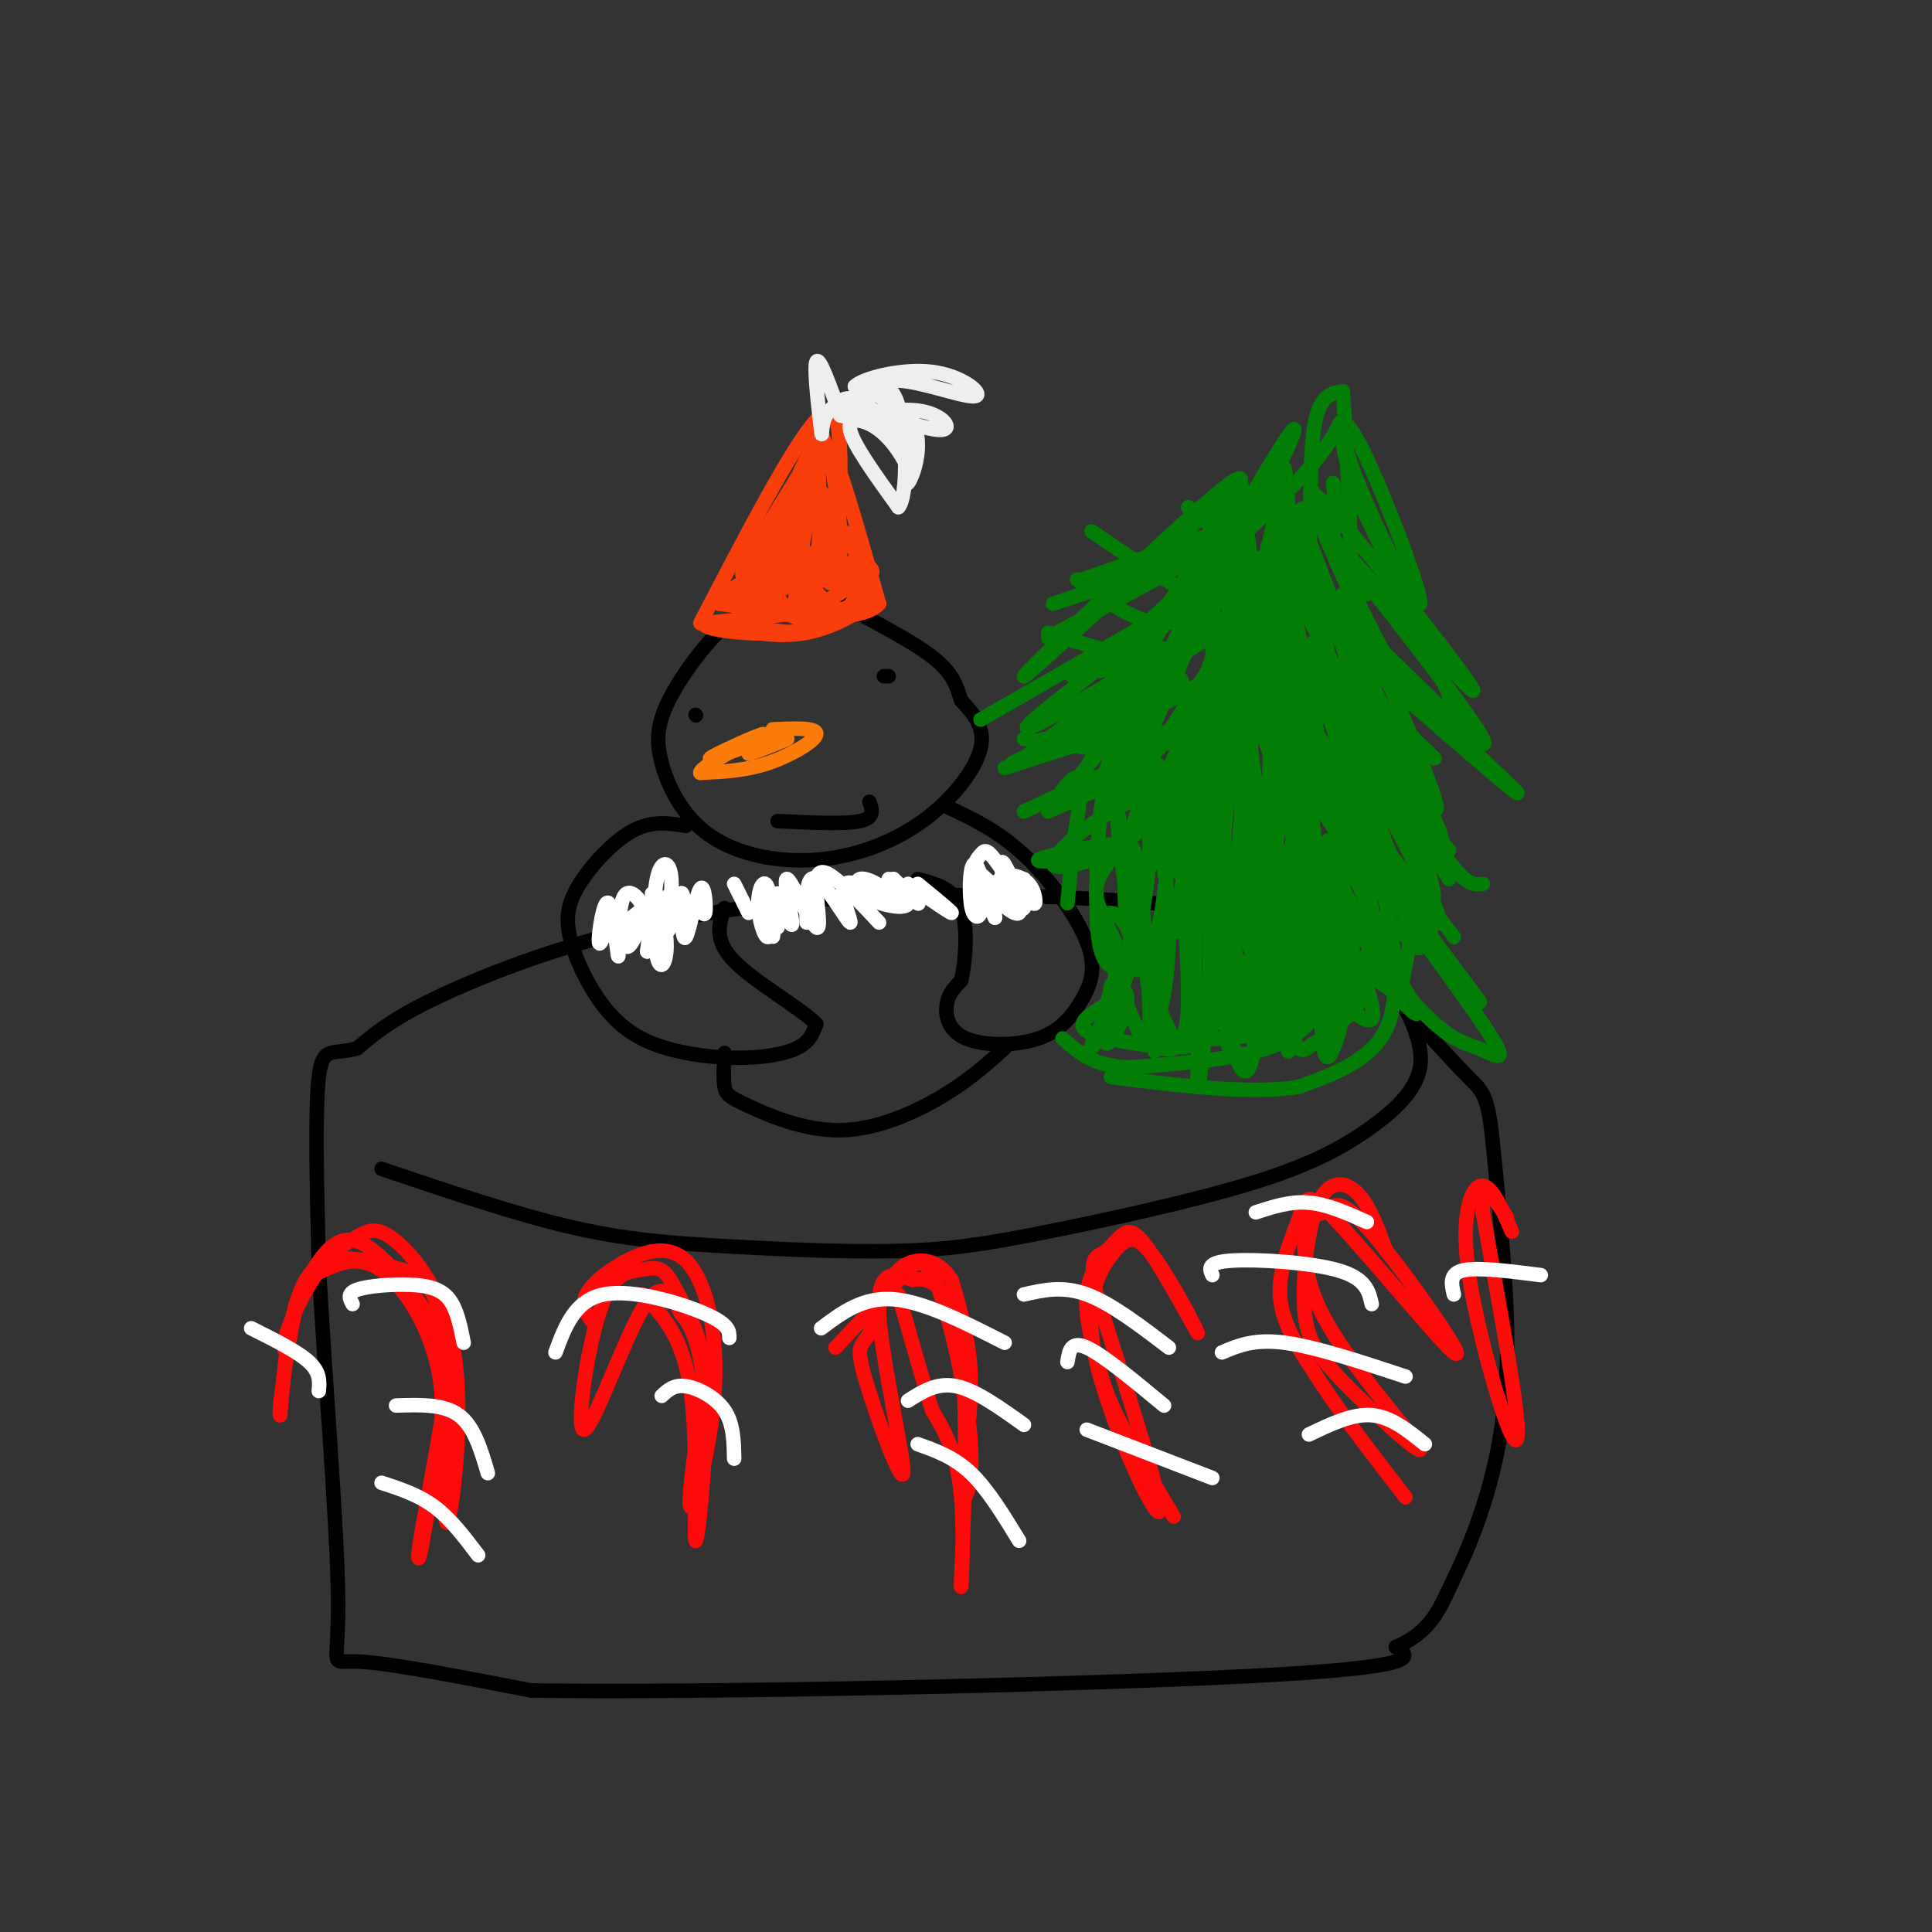 <svg viewBox='0 0 400 400' version='1.1' xmlns='http://www.w3.org/2000/svg' xmlns:xlink='http://www.w3.org/1999/xlink'><rect x="0" y="0" width="400" height="400" fill="#333333" stroke="none"/><g fill='none' stroke='rgb(0,0,0)' stroke-width='3' stroke-linecap='round' stroke-linejoin='round'><path d='M79,242c13.779,4.665 27.558,9.330 39,12c11.442,2.670 20.546,3.346 32,4c11.454,0.654 25.256,1.285 36,1c10.744,-0.285 18.429,-1.485 31,-4c12.571,-2.515 30.029,-6.344 42,-10c11.971,-3.656 18.454,-7.138 24,-11c5.546,-3.862 10.156,-8.103 11,-13c0.844,-4.897 -2.078,-10.448 -5,-16'/><path d='M289,205c-2.942,-4.106 -7.797,-6.371 -12,-9c-4.203,-2.629 -7.756,-5.622 -28,-8c-20.244,-2.378 -57.181,-4.140 -87,-1c-29.819,3.140 -52.520,11.183 -66,17c-13.480,5.817 -17.740,9.409 -22,13'/><path d='M74,217c-5.200,1.622 -7.200,-0.822 -8,6c-0.800,6.822 -0.400,22.911 0,39'/><path d='M66,262c1.095,20.940 3.833,53.792 4,69c0.167,15.208 -2.238,12.774 4,13c6.238,0.226 21.119,3.113 36,6'/><path d='M110,350c37.378,0.533 112.822,-1.133 149,-3c36.178,-1.867 33.089,-3.933 30,-6'/><path d='M289,341c6.797,-2.947 8.791,-7.316 11,-12c2.209,-4.684 4.633,-9.684 7,-17c2.367,-7.316 4.676,-16.947 5,-30c0.324,-13.053 -1.338,-29.526 -3,-46'/><path d='M309,236c-1.000,-9.422 -2.000,-9.978 -5,-13c-3.000,-3.022 -8.000,-8.511 -13,-14'/><path d='M164,126c-3.704,-0.650 -7.409,-1.301 -12,2c-4.591,3.301 -10.069,10.552 -13,16c-2.931,5.448 -3.317,9.093 -2,14c1.317,4.907 4.336,11.074 10,15c5.664,3.926 13.972,5.609 22,5c8.028,-0.609 15.777,-3.510 22,-8c6.223,-4.490 10.921,-10.569 12,-15c1.079,-4.431 -1.460,-7.216 -4,-10'/><path d='M199,145c-1.022,-3.022 -1.578,-5.578 -6,-9c-4.422,-3.422 -12.711,-7.711 -21,-12'/><path d='M142,171c-3.497,-0.577 -6.994,-1.155 -11,1c-4.006,2.155 -8.521,7.041 -11,11c-2.479,3.959 -2.921,6.990 -2,11c0.921,4.010 3.205,8.997 6,13c2.795,4.003 6.100,7.021 11,9c4.900,1.979 11.396,2.917 17,3c5.604,0.083 10.315,-0.691 13,-2c2.685,-1.309 3.342,-3.155 4,-5'/><path d='M169,212c-3.067,-3.178 -12.733,-8.622 -17,-13c-4.267,-4.378 -3.133,-7.689 -2,-11'/><path d='M196,167c5.303,2.491 10.606,4.981 16,10c5.394,5.019 10.879,12.566 13,18c2.121,5.434 0.878,8.754 -1,12c-1.878,3.246 -4.390,6.416 -9,8c-4.610,1.584 -11.318,1.580 -15,0c-3.682,-1.580 -4.338,-4.737 -4,-7c0.338,-2.263 1.669,-3.631 3,-5'/><path d='M199,203c0.867,-3.844 1.533,-10.956 0,-15c-1.533,-4.044 -5.267,-5.022 -9,-6'/><path d='M150,218c-0.137,2.697 -0.274,5.394 0,7c0.274,1.606 0.960,2.121 5,4c4.040,1.879 11.434,5.121 19,5c7.566,-0.121 15.305,-3.606 21,-7c5.695,-3.394 9.348,-6.697 13,-10'/></g>
<g fill='none' stroke='rgb(255,255,255)' stroke-width='3' stroke-linecap='round' stroke-linejoin='round'><path d='M182,191c-3.299,-3.541 -6.597,-7.082 -9,-9c-2.403,-1.918 -3.909,-2.213 -4,1c-0.091,3.213 1.233,9.933 0,9c-1.233,-0.933 -5.024,-9.521 -6,-10c-0.976,-0.479 0.864,7.149 1,9c0.136,1.851 -1.432,-2.074 -3,-6'/><path d='M161,185c-0.670,1.728 -0.845,9.048 -1,9c-0.155,-0.048 -0.290,-7.463 -1,-10c-0.710,-2.537 -1.994,-0.195 -2,3c-0.006,3.195 1.268,7.245 2,7c0.732,-0.245 0.924,-4.784 1,-6c0.076,-1.216 0.038,0.892 0,3'/><path d='M160,191c0.167,0.667 0.583,0.833 1,1'/><path d='M167,191c-0.061,-5.102 -0.121,-10.204 2,-9c2.121,1.204 6.424,8.715 7,9c0.576,0.285 -2.576,-6.654 -1,-8c1.576,-1.346 7.879,2.901 10,4c2.121,1.099 0.061,-0.951 -2,-3'/><path d='M183,184c-1.408,-1.115 -3.927,-2.402 -5,-2c-1.073,0.402 -0.699,2.495 2,4c2.699,1.505 7.723,2.424 8,1c0.277,-1.424 -4.195,-5.191 -4,-5c0.195,0.191 5.056,4.340 6,5c0.944,0.660 -2.028,-2.170 -5,-5'/><path d='M185,182c-0.667,-0.167 0.167,1.917 1,4'/><path d='M202,180c4.298,3.928 8.596,7.857 9,7c0.404,-0.857 -3.087,-6.498 -5,-9c-1.913,-2.502 -2.247,-1.864 -3,-1c-0.753,0.864 -1.923,1.953 0,5c1.923,3.047 6.941,8.051 8,7c1.059,-1.051 -1.840,-8.157 -3,-10c-1.160,-1.843 -0.580,1.579 0,5'/><path d='M208,184c0.936,2.139 3.277,4.988 4,4c0.723,-0.988 -0.171,-5.812 0,-6c0.171,-0.188 1.407,4.259 2,5c0.593,0.741 0.544,-2.224 -1,-4c-1.544,-1.776 -4.584,-2.365 -6,-1c-1.416,1.365 -1.208,4.682 -1,8'/><path d='M206,190c-0.968,-1.684 -2.888,-9.895 -4,-11c-1.112,-1.105 -1.415,4.895 -1,8c0.415,3.105 1.547,3.316 2,2c0.453,-1.316 0.226,-4.158 0,-7'/><path d='M188,183c4.333,3.000 8.667,6.000 9,6c0.333,0.000 -3.333,-3.000 -7,-6'/><path d='M155,189c0.000,0.000 -3.000,-6.000 -3,-6'/><path d='M135,185c0.533,5.571 1.066,11.141 2,10c0.934,-1.141 2.269,-8.994 2,-13c-0.269,-4.006 -2.141,-4.165 -3,0c-0.859,4.165 -0.704,12.652 0,16c0.704,3.348 1.959,1.555 2,-2c0.041,-3.555 -1.131,-8.873 -2,-9c-0.869,-0.127 -1.434,4.936 -2,10'/><path d='M134,197c-0.016,0.458 0.942,-3.397 0,-7c-0.942,-3.603 -3.786,-6.954 -5,-4c-1.214,2.954 -0.800,12.215 -1,12c-0.200,-0.215 -1.015,-9.904 -2,-11c-0.985,-1.096 -2.138,6.401 -2,8c0.138,1.599 1.569,-2.701 3,-7'/><path d='M127,188c0.877,1.415 1.568,8.454 3,8c1.432,-0.454 3.605,-8.401 5,-9c1.395,-0.599 2.013,6.149 3,6c0.987,-0.149 2.343,-7.194 3,-8c0.657,-0.806 0.616,4.627 1,6c0.384,1.373 1.192,-1.313 2,-4'/><path d='M144,187c0.778,0.325 1.724,3.139 2,2c0.276,-1.139 -0.118,-6.230 -1,-5c-0.882,1.230 -2.252,8.780 -3,10c-0.748,1.220 -0.874,-3.890 -1,-9'/><path d='M141,185c-3.143,-0.024 -10.500,4.417 -11,6c-0.500,1.583 5.857,0.310 7,0c1.143,-0.310 -2.929,0.345 -7,1'/></g>
<g fill='none' stroke='rgb(253,10,10)' stroke-width='3' stroke-linecap='round' stroke-linejoin='round'><path d='M61,280c-1.434,0.126 -2.868,0.252 -2,-3c0.868,-3.252 4.036,-9.883 7,-14c2.964,-4.117 5.722,-5.719 8,-7c2.278,-1.281 4.074,-2.240 8,1c3.926,3.240 9.980,10.680 12,23c2.020,12.320 0.006,29.520 -1,34c-1.006,4.480 -1.003,-3.760 -1,-12'/><path d='M92,302c0.049,-8.105 0.673,-22.368 -1,-30c-1.673,-7.632 -5.643,-8.632 -11,-10c-5.357,-1.368 -12.102,-3.105 -16,2c-3.898,5.105 -4.949,17.053 -6,29'/><path d='M58,293c-0.472,0.209 1.349,-13.770 3,-21c1.651,-7.230 3.133,-7.711 6,-9c2.867,-1.289 7.118,-3.385 12,0c4.882,3.385 10.395,12.253 12,22c1.605,9.747 -0.697,20.374 -3,31'/><path d='M88,316c-0.988,7.035 -1.958,9.123 -1,3c0.958,-6.123 3.844,-20.456 5,-29c1.156,-8.544 0.580,-11.300 -3,-17c-3.580,-5.700 -10.166,-14.343 -15,-16c-4.834,-1.657 -7.917,3.671 -11,9'/><path d='M123,274c-1.274,-1.497 -2.548,-2.994 -2,-5c0.548,-2.006 2.918,-4.521 7,-7c4.082,-2.479 9.878,-4.922 14,-1c4.122,3.922 6.571,14.210 6,26c-0.571,11.790 -4.163,25.083 -5,25c-0.837,-0.083 1.082,-13.541 3,-27'/><path d='M146,285c-0.479,-7.440 -3.176,-12.541 -5,-16c-1.824,-3.459 -2.776,-5.277 -4,-6c-1.224,-0.723 -2.720,-0.351 -5,0c-2.280,0.351 -5.343,0.682 -8,9c-2.657,8.318 -4.908,24.624 -3,24c1.908,-0.624 7.974,-18.178 12,-25c4.026,-6.822 6.013,-2.911 8,1'/><path d='M141,272c2.507,2.617 4.775,8.660 5,20c0.225,11.340 -1.593,27.976 -2,27c-0.407,-0.976 0.598,-19.565 -1,-31c-1.598,-11.435 -5.799,-15.718 -10,-20'/><path d='M173,279c4.823,-5.148 9.646,-10.296 13,-14c3.354,-3.704 5.238,-5.965 8,1c2.762,6.965 6.400,23.156 7,33c0.600,9.844 -1.838,13.343 -2,10c-0.162,-3.343 1.954,-13.526 2,-22c0.046,-8.474 -1.977,-15.237 -4,-22'/><path d='M197,265c-2.805,-4.622 -7.816,-5.178 -11,-2c-3.184,3.178 -4.541,10.089 -6,13c-1.459,2.911 -3.020,1.821 -1,9c2.020,7.179 7.621,22.625 8,20c0.379,-2.625 -4.463,-23.321 -5,-33c-0.537,-9.679 3.232,-8.339 7,-7'/><path d='M189,265c3.367,-0.748 8.284,0.882 10,15c1.716,14.118 0.231,40.724 0,47c-0.231,6.276 0.791,-7.778 0,-17c-0.791,-9.222 -3.396,-13.611 -6,-18'/><path d='M193,292c-2.167,-7.000 -4.583,-15.500 -7,-24'/><path d='M246,272c-3.226,-5.796 -6.453,-11.592 -9,-14c-2.547,-2.408 -4.415,-1.429 -7,2c-2.585,3.429 -5.888,9.308 -3,22c2.888,12.692 11.968,32.198 13,31c1.032,-1.198 -5.984,-23.099 -13,-45'/><path d='M227,268c-1.827,-8.577 0.105,-7.520 2,-9c1.895,-1.480 3.754,-5.499 8,-1c4.246,4.499 10.878,17.515 11,18c0.122,0.485 -6.266,-11.561 -10,-17c-3.734,-5.439 -4.813,-4.272 -7,-2c-2.187,2.272 -5.482,5.649 -6,11c-0.518,5.351 1.741,12.675 4,20'/><path d='M229,288c3.000,7.667 8.500,16.833 14,26'/><path d='M287,259c-1.742,-4.749 -3.483,-9.499 -6,-12c-2.517,-2.501 -5.809,-2.755 -8,2c-2.191,4.755 -3.280,14.517 -3,21c0.280,6.483 1.931,9.686 8,16c6.069,6.314 16.557,15.738 16,14c-0.557,-1.738 -12.159,-14.640 -18,-24c-5.841,-9.360 -5.920,-15.180 -6,-21'/><path d='M270,255c-0.195,-3.899 2.319,-3.146 4,-4c1.681,-0.854 2.529,-3.315 7,1c4.471,4.315 12.565,15.406 17,22c4.435,6.594 5.210,8.689 0,3c-5.210,-5.689 -16.407,-19.164 -22,-25c-5.593,-5.836 -5.583,-4.033 -7,0c-1.417,4.033 -4.262,10.295 -4,16c0.262,5.705 3.631,10.852 7,16'/><path d='M272,284c4.333,7.000 11.667,16.500 19,26'/><path d='M313,255c-1.315,-3.111 -2.631,-6.222 -4,-8c-1.369,-1.778 -2.792,-2.222 -4,0c-1.208,2.222 -2.200,7.111 -1,16c1.200,8.889 4.592,21.778 7,29c2.408,7.222 3.831,8.778 3,1c-0.831,-7.778 -3.915,-24.889 -7,-42'/><path d='M307,251c-0.333,-6.833 2.333,-2.917 5,1'/></g>
<g fill='none' stroke='rgb(251,123,11)' stroke-width='3' stroke-linecap='round' stroke-linejoin='round'><path d='M160,151c4.600,-0.200 9.200,-0.400 9,1c-0.200,1.400 -5.200,4.400 -10,6c-4.800,1.600 -9.400,1.800 -14,2'/><path d='M145,160c-0.167,-1.000 6.417,-4.500 13,-8'/><path d='M158,152c-1.238,0.167 -10.833,4.583 -11,5c-0.167,0.417 9.095,-3.167 12,-4c2.905,-0.833 -0.548,1.083 -4,3'/><path d='M155,156c0.667,0.000 4.333,-1.500 8,-3'/></g>
<g fill='none' stroke='rgb(0,0,0)' stroke-width='3' stroke-linecap='round' stroke-linejoin='round'><path d='M144,148c0.000,0.000 0.100,0.100 0.1,0.1'/><path d='M183,140c0.000,0.000 1.000,0.000 1,0'/><path d='M161,170c6.917,0.333 13.833,0.667 17,0c3.167,-0.667 2.583,-2.333 2,-4'/></g>
<g fill='none' stroke='rgb(249,61,11)' stroke-width='3' stroke-linecap='round' stroke-linejoin='round'><path d='M145,129c9.583,-18.417 19.167,-36.833 24,-42c4.833,-5.167 4.917,2.917 5,11'/><path d='M174,98c2.167,6.333 5.083,16.667 8,27'/><path d='M182,125c-4.167,4.500 -18.583,2.250 -33,0'/><path d='M149,125c-2.927,-1.193 6.257,-4.175 11,-9c4.743,-4.825 5.046,-11.491 5,-10c-0.046,1.491 -0.442,11.140 0,11c0.442,-0.140 1.721,-10.070 3,-20'/><path d='M168,97c-0.158,2.249 -2.053,17.871 -2,17c0.053,-0.871 2.053,-18.234 3,-18c0.947,0.234 0.842,18.067 0,25c-0.842,6.933 -2.421,2.967 -4,-1'/><path d='M165,120c-4.069,0.323 -12.241,1.629 -14,3c-1.759,1.371 2.896,2.807 9,0c6.104,-2.807 13.657,-9.856 15,-12c1.343,-2.144 -3.524,0.616 -6,3c-2.476,2.384 -2.561,4.392 -1,7c1.561,2.608 4.766,5.818 7,5c2.234,-0.818 3.495,-5.662 3,-9c-0.495,-3.338 -2.748,-5.169 -5,-7'/><path d='M173,110c-0.873,-3.334 -0.557,-8.169 -1,-6c-0.443,2.169 -1.646,11.344 -1,15c0.646,3.656 3.142,1.794 3,-7c-0.142,-8.794 -2.923,-24.522 -5,-22c-2.077,2.522 -3.451,23.292 -4,31c-0.549,7.708 -0.275,2.354 0,-3'/><path d='M165,118c1.642,-7.981 5.747,-26.434 4,-26c-1.747,0.434 -9.344,19.756 -11,26c-1.656,6.244 2.631,-0.588 6,-8c3.369,-7.412 5.820,-15.403 4,-13c-1.820,2.403 -7.910,15.202 -14,28'/><path d='M154,125c-0.264,3.109 6.076,-3.117 9,-7c2.924,-3.883 2.433,-5.422 4,-9c1.567,-3.578 5.191,-9.194 2,-6c-3.191,3.194 -13.197,15.198 -15,16c-1.803,0.802 4.599,-9.599 11,-20'/><path d='M165,99c-1.264,2.890 -9.924,20.114 -10,22c-0.076,1.886 8.433,-11.567 10,-13c1.567,-1.433 -3.809,9.153 -4,14c-0.191,4.847 4.803,3.956 8,3c3.197,-0.956 4.599,-1.978 6,-3'/><path d='M175,122c-1.148,-1.211 -7.019,-2.737 -6,-3c1.019,-0.263 8.928,0.737 11,0c2.072,-0.737 -1.694,-3.211 -3,-3c-1.306,0.211 -0.153,3.105 1,6'/><path d='M178,122c0.822,1.822 2.378,3.378 2,4c-0.378,0.622 -2.689,0.311 -5,0'/><path d='M175,126c-5.667,0.500 -17.333,1.750 -29,3'/><path d='M146,129c-1.711,1.178 8.511,2.622 16,2c7.489,-0.622 12.244,-3.311 17,-6'/><path d='M179,125c0.881,0.500 -5.417,4.750 -12,6c-6.583,1.250 -13.452,-0.500 -14,-1c-0.548,-0.500 5.226,0.250 11,1'/><path d='M164,131c5.444,-1.356 13.556,-5.244 15,-6c1.444,-0.756 -3.778,1.622 -9,4'/><path d='M170,129c-3.833,-0.167 -8.917,-2.583 -14,-5'/></g>
<g fill='none' stroke='rgb(238,238,238)' stroke-width='3' stroke-linecap='round' stroke-linejoin='round'><path d='M174,85c2.589,-2.399 5.179,-4.798 8,-3c2.821,1.798 5.875,7.792 5,8c-0.875,0.208 -5.679,-5.369 -9,-7c-3.321,-1.631 -5.161,0.685 -7,3'/><path d='M171,86c-1.190,2.107 -0.667,5.875 -1,3c-0.333,-2.875 -1.524,-12.393 -1,-14c0.524,-1.607 2.762,4.696 5,11'/><path d='M174,86c3.217,1.112 8.759,-1.609 12,-1c3.241,0.609 4.180,4.549 4,8c-0.180,3.451 -1.480,6.415 -2,7c-0.520,0.585 -0.260,-1.207 0,-3'/><path d='M188,97c-0.881,-2.083 -3.083,-5.792 -6,-8c-2.917,-2.208 -6.548,-2.917 -6,0c0.548,2.917 5.274,9.458 10,16'/><path d='M186,105c1.956,-2.000 1.844,-15.000 0,-21c-1.844,-6.000 -5.422,-5.000 -9,-4'/><path d='M177,80c1.493,-1.655 9.726,-3.791 16,-3c6.274,0.791 10.589,4.511 9,5c-1.589,0.489 -9.082,-2.253 -14,-3c-4.918,-0.747 -7.262,0.501 -9,2c-1.738,1.499 -2.869,3.250 -4,5'/><path d='M175,86c2.274,0.250 9.958,-1.625 15,-1c5.042,0.625 7.440,3.750 5,4c-2.440,0.250 -9.720,-2.375 -17,-5'/><path d='M178,84c-4.167,-0.500 -6.083,0.750 -8,2'/></g>
<g fill='none' stroke='rgb(2,125,6)' stroke-width='3' stroke-linecap='round' stroke-linejoin='round'><path d='M223,163c7.262,-14.665 14.523,-29.330 19,-35c4.477,-5.670 6.169,-2.344 8,-5c1.831,-2.656 3.801,-11.292 5,-11c1.199,0.292 1.628,9.512 3,11c1.372,1.488 3.686,-4.756 6,-11'/><path d='M264,112c1.309,-6.200 1.583,-16.200 2,-15c0.417,1.200 0.978,13.600 2,20c1.022,6.400 2.506,6.800 3,0c0.494,-6.800 -0.002,-20.800 1,-28c1.002,-7.200 3.501,-7.600 6,-8'/><path d='M278,81c1.679,19.452 2.875,72.083 3,88c0.125,15.917 -0.821,-4.881 0,-8c0.821,-3.119 3.411,11.440 6,26'/><path d='M287,187c1.733,9.289 3.067,19.511 0,26c-3.067,6.489 -10.533,9.244 -18,12'/><path d='M269,225c-9.500,1.667 -24.250,-0.167 -39,-2'/><path d='M279,169c7.392,12.534 14.785,25.069 15,27c0.215,1.931 -6.746,-6.740 -8,-6c-1.254,0.740 3.201,10.892 3,13c-0.201,2.108 -5.057,-3.826 -8,-5c-2.943,-1.174 -3.971,2.413 -5,6'/><path d='M276,204c-1.844,3.378 -3.956,8.822 -11,12c-7.044,3.178 -19.022,4.089 -31,5'/><path d='M234,221c-7.500,-0.167 -10.750,-3.083 -14,-6'/><path d='M228,155c-4.800,6.067 -9.600,12.133 -10,12c-0.400,-0.133 3.600,-6.467 5,-6c1.400,0.467 0.200,7.733 -1,15'/><path d='M222,176c-0.333,4.333 -0.667,7.667 -1,11'/><path d='M228,162c5.881,-15.226 11.762,-30.452 12,-24c0.238,6.452 -5.167,34.583 -2,31c3.167,-3.583 14.905,-38.881 17,-44c2.095,-5.119 -5.452,19.940 -13,45'/><path d='M242,170c-2.994,9.838 -3.979,11.932 -2,4c1.979,-7.932 6.923,-25.892 15,-43c8.077,-17.108 19.286,-33.366 13,-22c-6.286,11.366 -30.066,50.356 -37,58c-6.934,7.644 2.979,-16.057 14,-38c11.021,-21.943 23.149,-42.126 23,-40c-0.149,2.126 -12.574,26.563 -25,51'/><path d='M243,140c-7.853,17.254 -14.985,34.888 -8,19c6.985,-15.888 28.087,-65.297 30,-61c1.913,4.297 -15.363,62.299 -20,84c-4.637,21.701 3.365,7.099 6,-8c2.635,-15.099 -0.098,-30.697 0,-43c0.098,-12.303 3.026,-21.312 5,-23c1.974,-1.688 2.992,3.946 3,13c0.008,9.054 -0.996,21.527 -2,34'/><path d='M257,155c-0.238,15.255 0.166,36.391 2,40c1.834,3.609 5.098,-10.309 5,-24c-0.098,-13.691 -3.558,-27.154 -4,-39c-0.442,-11.846 2.133,-22.075 5,-16c2.867,6.075 6.025,28.454 9,42c2.975,13.546 5.766,18.260 9,23c3.234,4.740 6.909,9.507 3,-6c-3.909,-15.507 -15.403,-51.288 -19,-63c-3.597,-11.712 0.701,0.644 5,13'/><path d='M272,125c3.642,12.158 10.247,36.054 14,47c3.753,10.946 4.655,8.941 7,11c2.345,2.059 6.132,8.182 2,-5c-4.132,-13.182 -16.182,-45.670 -22,-61c-5.818,-15.330 -5.405,-13.501 -1,10c4.405,23.501 12.801,68.673 13,68c0.199,-0.673 -7.800,-47.192 -11,-64c-3.200,-16.808 -1.600,-3.904 0,9'/><path d='M274,140c-3.126,20.857 -10.940,68.500 -10,60c0.940,-8.500 10.633,-73.144 9,-69c-1.633,4.144 -14.594,77.077 -18,85c-3.406,7.923 2.741,-49.165 5,-71c2.259,-21.835 0.629,-8.418 -1,5'/><path d='M259,150c-2.029,19.622 -6.603,66.179 -8,62c-1.397,-4.179 0.383,-59.092 -2,-64c-2.383,-4.908 -8.927,40.190 -10,56c-1.073,15.810 3.327,2.334 3,-13c-0.327,-15.334 -5.379,-32.524 -8,-37c-2.621,-4.476 -2.810,3.762 -3,12'/><path d='M231,166c0.688,10.702 3.910,31.457 4,29c0.090,-2.457 -2.950,-28.128 -5,-32c-2.050,-3.872 -3.110,14.054 -3,24c0.110,9.946 1.390,11.913 3,13c1.610,1.087 3.549,1.293 4,-5c0.451,-6.293 -0.585,-19.084 0,-17c0.585,2.084 2.793,19.042 5,36'/><path d='M239,214c0.553,6.008 -0.566,3.026 1,3c1.566,-0.026 5.816,2.902 6,-10c0.184,-12.902 -3.696,-41.634 2,-38c5.696,3.634 20.970,39.634 23,39c2.030,-0.634 -9.184,-37.901 -12,-47c-2.816,-9.099 2.767,9.972 9,22c6.233,12.028 13.117,17.014 20,22'/><path d='M288,205c5.030,5.341 7.606,7.693 3,0c-4.606,-7.693 -16.393,-25.432 -23,-38c-6.607,-12.568 -8.032,-19.963 -6,-18c2.032,1.963 7.522,13.286 16,25c8.478,11.714 19.946,23.818 18,18c-1.946,-5.818 -17.305,-29.560 -25,-43c-7.695,-13.440 -7.726,-16.580 -1,-8c6.726,8.580 20.207,28.880 26,36c5.793,7.120 3.896,1.060 2,-5'/><path d='M298,172c-6.295,-14.849 -23.034,-49.471 -25,-53c-1.966,-3.529 10.841,24.037 18,38c7.159,13.963 8.672,14.325 3,0c-5.672,-14.325 -18.528,-43.336 -20,-47c-1.472,-3.664 8.441,18.018 14,28c5.559,9.982 6.766,8.264 9,9c2.234,0.736 5.495,3.924 3,-3c-2.495,-6.924 -10.748,-23.962 -19,-41'/><path d='M281,103c-3.988,-11.595 -4.457,-20.083 0,-12c4.457,8.083 13.839,32.736 13,34c-0.839,1.264 -11.899,-20.863 -15,-31c-3.101,-10.137 1.757,-8.285 -8,3c-9.757,11.285 -34.131,32.004 -41,39c-6.869,6.996 3.766,0.268 12,-9c8.234,-9.268 14.067,-21.077 15,-25c0.933,-3.923 -3.033,0.038 -7,4'/><path d='M250,106c-12.030,10.615 -38.605,35.151 -38,34c0.605,-1.151 28.390,-27.990 39,-37c10.610,-9.010 4.044,-0.192 2,3c-2.044,3.192 0.433,0.758 -4,8c-4.433,7.242 -15.777,24.162 -20,31c-4.223,6.838 -1.324,3.595 0,3c1.324,-0.595 1.073,1.456 7,-5c5.927,-6.456 18.032,-21.421 23,-25c4.968,-3.579 2.799,4.229 -2,15c-4.799,10.771 -12.228,24.506 -15,29c-2.772,4.494 -0.886,-0.253 1,-5'/><path d='M243,157c5.905,-12.612 20.168,-41.641 20,-39c-0.168,2.641 -14.766,36.951 -20,52c-5.234,15.049 -1.104,10.838 5,-5c6.104,-15.838 14.182,-43.303 12,-34c-2.182,9.303 -14.623,55.372 -15,60c-0.377,4.628 11.312,-32.186 23,-69'/><path d='M268,122c1.159,5.912 -7.444,55.192 -7,56c0.444,0.808 9.934,-46.855 11,-45c1.066,1.855 -6.292,53.229 -8,72c-1.708,18.771 2.232,4.938 4,-8c1.768,-12.938 1.362,-24.982 1,-23c-0.362,1.982 -0.681,17.991 -1,34'/><path d='M268,208c-0.646,8.070 -1.761,11.246 -1,9c0.761,-2.246 3.397,-9.912 4,-11c0.603,-1.088 -0.828,4.404 -7,7c-6.172,2.596 -17.086,2.298 -28,2'/><path d='M236,215c-1.702,0.869 8.042,2.042 7,2c-1.042,-0.042 -12.869,-1.298 -17,-3c-4.131,-1.702 -0.565,-3.851 3,-6'/><path d='M229,208c0.833,-2.000 1.417,-4.000 2,-6'/><path d='M230,204c-0.876,5.690 -1.752,11.380 -1,12c0.752,0.620 3.133,-3.829 4,-7c0.867,-3.171 0.221,-5.065 -2,-2c-2.221,3.065 -6.018,11.090 -5,10c1.018,-1.090 6.851,-11.293 8,-18c1.149,-6.707 -2.386,-9.916 -4,-10c-1.614,-0.084 -1.307,2.958 -1,6'/><path d='M229,195c0.986,4.422 3.952,12.477 6,17c2.048,4.523 3.179,5.516 3,-3c-0.179,-8.516 -1.667,-26.539 -3,-32c-1.333,-5.461 -2.512,1.639 0,14c2.512,12.361 8.715,29.982 11,25c2.285,-4.982 0.653,-32.566 2,-37c1.347,-4.434 5.674,14.283 10,33'/><path d='M258,212c2.744,4.707 4.603,-0.026 6,-1c1.397,-0.974 2.330,1.810 2,-5c-0.330,-6.810 -1.923,-23.216 -2,-22c-0.077,1.216 1.362,20.053 3,28c1.638,7.947 3.475,5.005 5,4c1.525,-1.005 2.739,-0.074 3,-8c0.261,-7.926 -0.430,-24.711 -1,-22c-0.570,2.711 -1.020,24.917 0,31c1.020,6.083 3.510,-3.959 6,-14'/><path d='M280,203c0.450,-6.086 -1.425,-14.302 -3,-11c-1.575,3.302 -2.849,18.120 -2,21c0.849,2.880 3.820,-6.179 4,-17c0.180,-10.821 -2.430,-23.405 -4,-22c-1.570,1.405 -2.101,16.799 -2,26c0.101,9.201 0.835,12.208 3,12c2.165,-0.208 5.761,-3.631 7,-8c1.239,-4.369 0.119,-9.685 -1,-15'/><path d='M282,189c-1.167,2.000 -3.583,14.500 -6,27'/><path d='M278,123c0.417,5.667 0.833,11.333 4,17c3.167,5.667 9.083,11.333 15,17'/><path d='M277,130c2.583,9.667 5.167,19.333 9,27c3.833,7.667 8.917,13.333 14,19'/><path d='M278,146c0.000,0.000 1.000,36.000 1,36'/><path d='M260,134c-1.101,-1.036 -2.202,-2.071 -3,-1c-0.798,1.071 -1.292,4.250 -2,7c-0.708,2.750 -1.631,5.071 0,12c1.631,6.929 5.815,18.464 10,30'/><path d='M258,127c0.000,0.000 -36.000,23.000 -36,23'/><path d='M260,137c-2.844,4.089 -5.689,8.178 -10,11c-4.311,2.822 -10.089,4.378 -16,5c-5.911,0.622 -11.956,0.311 -18,0'/><path d='M250,148c-3.333,3.083 -6.667,6.167 -13,7c-6.333,0.833 -15.667,-0.583 -25,-2'/><path d='M251,140c-5.750,3.500 -11.500,7.000 -17,8c-5.500,1.000 -10.750,-0.500 -16,-2'/><path d='M251,128c-0.489,1.667 -0.978,3.333 -3,5c-2.022,1.667 -5.578,3.333 -11,3c-5.422,-0.333 -12.711,-2.667 -20,-5'/><path d='M255,122c-4.833,3.667 -9.667,7.333 -15,7c-5.333,-0.333 -11.167,-4.667 -17,-9'/><path d='M259,118c-1.750,3.667 -3.500,7.333 -9,6c-5.500,-1.333 -14.750,-7.667 -24,-14'/><path d='M266,113c-0.833,2.167 -1.667,4.333 -5,3c-3.333,-1.333 -9.167,-6.167 -15,-11'/><path d='M277,109c0.000,0.000 -1.000,-9.000 -1,-9'/><path d='M264,114c0.000,0.000 -61.000,35.000 -61,35'/><path d='M252,113c0.000,0.000 -35.000,19.000 -35,19'/><path d='M264,103c-4.167,3.667 -8.333,7.333 -16,11c-7.667,3.667 -18.833,7.333 -30,11'/><path d='M264,106c0.000,0.000 -40.000,14.000 -40,14'/><path d='M272,102c-2.000,11.267 -4.000,22.533 -5,28c-1.000,5.467 -1.000,5.133 1,8c2.000,2.867 6.000,8.933 10,15'/><path d='M270,126c0.000,0.000 23.000,44.000 23,44'/><path d='M274,144c0.000,0.000 12.000,40.000 12,40'/><path d='M283,150c1.889,0.156 3.778,0.311 6,4c2.222,3.689 4.778,10.911 5,20c0.222,9.089 -1.889,20.044 -4,31'/><path d='M235,160c0.000,0.000 -18.000,8.000 -18,8'/><path d='M240,155c0.000,0.000 -28.000,13.000 -28,13'/><path d='M239,149c0.000,0.000 -31.000,10.000 -31,10'/><path d='M231,148c-12.358,5.659 -24.716,11.318 -21,10c3.716,-1.318 23.507,-9.613 31,-14c7.493,-4.387 2.689,-4.867 -7,0c-9.689,4.867 -24.262,15.079 -22,13c2.262,-2.079 21.361,-16.451 27,-21c5.639,-4.549 -2.180,0.726 -10,6'/><path d='M229,142c-6.774,3.976 -18.708,10.917 -16,8c2.708,-2.917 20.060,-15.690 24,-19c3.940,-3.310 -5.530,2.845 -15,9'/><path d='M272,136c0.000,0.000 28.000,46.000 28,46'/><path d='M280,144c7.250,13.250 14.500,26.500 19,33c4.500,6.500 6.250,6.250 8,6'/><path d='M272,128c22.142,19.287 44.284,38.574 42,36c-2.284,-2.574 -28.994,-27.010 -42,-40c-13.006,-12.990 -12.309,-14.536 -1,-4c11.309,10.536 33.231,33.153 36,34c2.769,0.847 -13.616,-20.077 -30,-41'/><path d='M277,113c3.571,2.917 27.500,30.708 28,30c0.500,-0.708 -22.429,-29.917 -30,-38c-7.571,-8.083 0.214,4.958 8,18'/><path d='M268,151c16.480,21.488 32.960,42.976 33,43c0.040,0.024 -16.360,-21.416 -23,-28c-6.640,-6.584 -3.518,1.689 1,12c4.518,10.311 10.434,22.660 10,24c-0.434,1.340 -7.217,-8.330 -14,-18'/><path d='M275,184c1.138,4.471 10.984,24.647 9,27c-1.984,2.353 -15.797,-13.118 -22,-21c-6.203,-7.882 -4.797,-8.175 -3,2c1.797,10.175 3.984,30.816 1,22c-2.984,-8.816 -11.138,-47.090 -14,-53c-2.862,-5.910 -0.431,20.545 2,47'/><path d='M248,208c0.115,13.829 -0.596,24.903 1,10c1.596,-14.903 5.500,-55.783 6,-63c0.500,-7.217 -2.405,19.228 -2,39c0.405,19.772 4.120,32.870 6,26c1.880,-6.870 1.927,-33.707 0,-50c-1.927,-16.293 -5.826,-22.040 -8,-23c-2.174,-0.960 -2.621,2.869 -2,10c0.621,7.131 2.311,17.566 4,28'/><path d='M253,185c2.222,11.102 5.779,24.858 8,28c2.221,3.142 3.108,-4.330 4,-8c0.892,-3.670 1.790,-3.538 0,-14c-1.790,-10.462 -6.270,-31.519 -7,-47c-0.730,-15.481 2.288,-25.386 2,-13c-0.288,12.386 -3.881,47.062 -5,64c-1.119,16.938 0.236,16.138 2,15c1.764,-1.138 3.936,-2.614 5,-21c1.064,-18.386 1.018,-53.682 1,-61c-0.018,-7.318 -0.009,13.341 0,34'/><path d='M263,162c-0.800,14.178 -2.800,32.622 -3,40c-0.200,7.378 1.400,3.689 3,0'/><path d='M264,119c2.475,28.297 4.950,56.595 7,68c2.050,11.405 3.676,5.918 1,-15c-2.676,-20.918 -9.656,-57.267 -9,-48c0.656,9.267 8.946,64.149 9,76c0.054,11.851 -8.127,-19.328 -13,-33c-4.873,-13.672 -6.436,-9.836 -8,-6'/><path d='M251,161c-5.828,2.378 -16.398,11.322 -21,17c-4.602,5.678 -3.235,8.088 -1,13c2.235,4.912 5.338,12.325 8,9c2.662,-3.325 4.881,-17.387 5,-26c0.119,-8.613 -1.863,-11.778 -4,-10c-2.137,1.778 -4.428,8.497 -5,16c-0.572,7.503 0.577,15.789 2,14c1.423,-1.789 3.121,-13.654 3,-20c-0.121,-6.346 -2.060,-7.173 -4,-8'/><path d='M234,166c-5.438,2.001 -17.035,11.003 -16,13c1.035,1.997 14.700,-3.011 14,-4c-0.700,-0.989 -15.765,2.041 -17,3c-1.235,0.959 11.362,-0.155 17,-4c5.638,-3.845 4.319,-10.423 3,-17'/><path d='M235,157c2.600,3.444 7.600,20.556 12,30c4.400,9.444 8.200,11.222 12,13'/><path d='M243,161c-3.637,-3.215 -7.274,-6.431 -2,4c5.274,10.431 19.458,34.507 25,43c5.542,8.493 2.442,1.402 4,1c1.558,-0.402 7.773,5.884 2,-9c-5.773,-14.884 -23.533,-50.939 -22,-52c1.533,-1.061 22.359,32.870 35,50c12.641,17.130 17.096,17.458 21,19c3.904,1.542 7.258,4.298 1,-5c-6.258,-9.298 -22.129,-30.649 -38,-52'/><path d='M269,160c4.110,4.726 33.386,42.540 37,47c3.614,4.460 -18.433,-24.433 -29,-39c-10.567,-14.567 -9.653,-14.806 -2,-5c7.653,9.806 22.044,29.659 23,28c0.956,-1.659 -11.522,-24.829 -24,-48'/><path d='M274,143c-0.833,-3.833 9.083,10.583 19,25'/></g>
<g fill='none' stroke='rgb(255,255,255)' stroke-width='3' stroke-linecap='round' stroke-linejoin='round'><path d='M73,270c-0.601,-1.119 -1.202,-2.238 1,-3c2.202,-0.762 7.208,-1.167 11,-1c3.792,0.167 6.369,0.905 8,3c1.631,2.095 2.315,5.548 3,9'/><path d='M82,291c4.917,-0.167 9.833,-0.333 13,2c3.167,2.333 4.583,7.167 6,12'/><path d='M79,307c3.833,1.250 7.667,2.500 11,5c3.333,2.500 6.167,6.250 9,10'/><path d='M52,275c4.833,2.417 9.667,4.833 12,7c2.333,2.167 2.167,4.083 2,6'/><path d='M137,289c1.267,-1.178 2.533,-2.356 5,-2c2.467,0.356 6.133,2.244 8,5c1.867,2.756 1.933,6.378 2,10'/><path d='M115,280c2.000,-5.400 4.000,-10.800 10,-12c6.000,-1.200 16.000,1.800 21,4c5.000,2.200 5.000,3.600 5,5'/><path d='M190,299c3.750,1.333 7.500,2.667 11,6c3.500,3.333 6.750,8.667 10,14'/><path d='M188,290c3.000,-1.917 6.000,-3.833 10,-3c4.000,0.833 9.000,4.417 14,8'/><path d='M170,275c4.333,-3.250 8.667,-6.500 15,-6c6.333,0.500 14.667,4.750 23,9'/><path d='M225,296c0.000,0.000 26.000,10.000 26,10'/><path d='M221,282c0.333,-2.250 0.667,-4.500 4,-3c3.333,1.500 9.667,6.750 16,12'/><path d='M212,268c4.000,-0.917 8.000,-1.833 13,0c5.000,1.833 11.000,6.417 17,11'/><path d='M271,297c4.500,-2.167 9.000,-4.333 13,-4c4.000,0.333 7.500,3.167 11,6'/><path d='M253,280c3.333,-1.417 6.667,-2.833 13,-2c6.333,0.833 15.667,3.917 25,7'/><path d='M251,264c-0.600,-1.333 -1.200,-2.667 4,-3c5.200,-0.333 16.200,0.333 22,2c5.800,1.667 6.400,4.333 7,7'/><path d='M260,251c3.583,-1.167 7.167,-2.333 11,-2c3.833,0.333 7.917,2.167 12,4'/><path d='M301,268c-0.500,-2.167 -1.000,-4.333 2,-5c3.000,-0.667 9.500,0.167 16,1'/></g>
</svg>